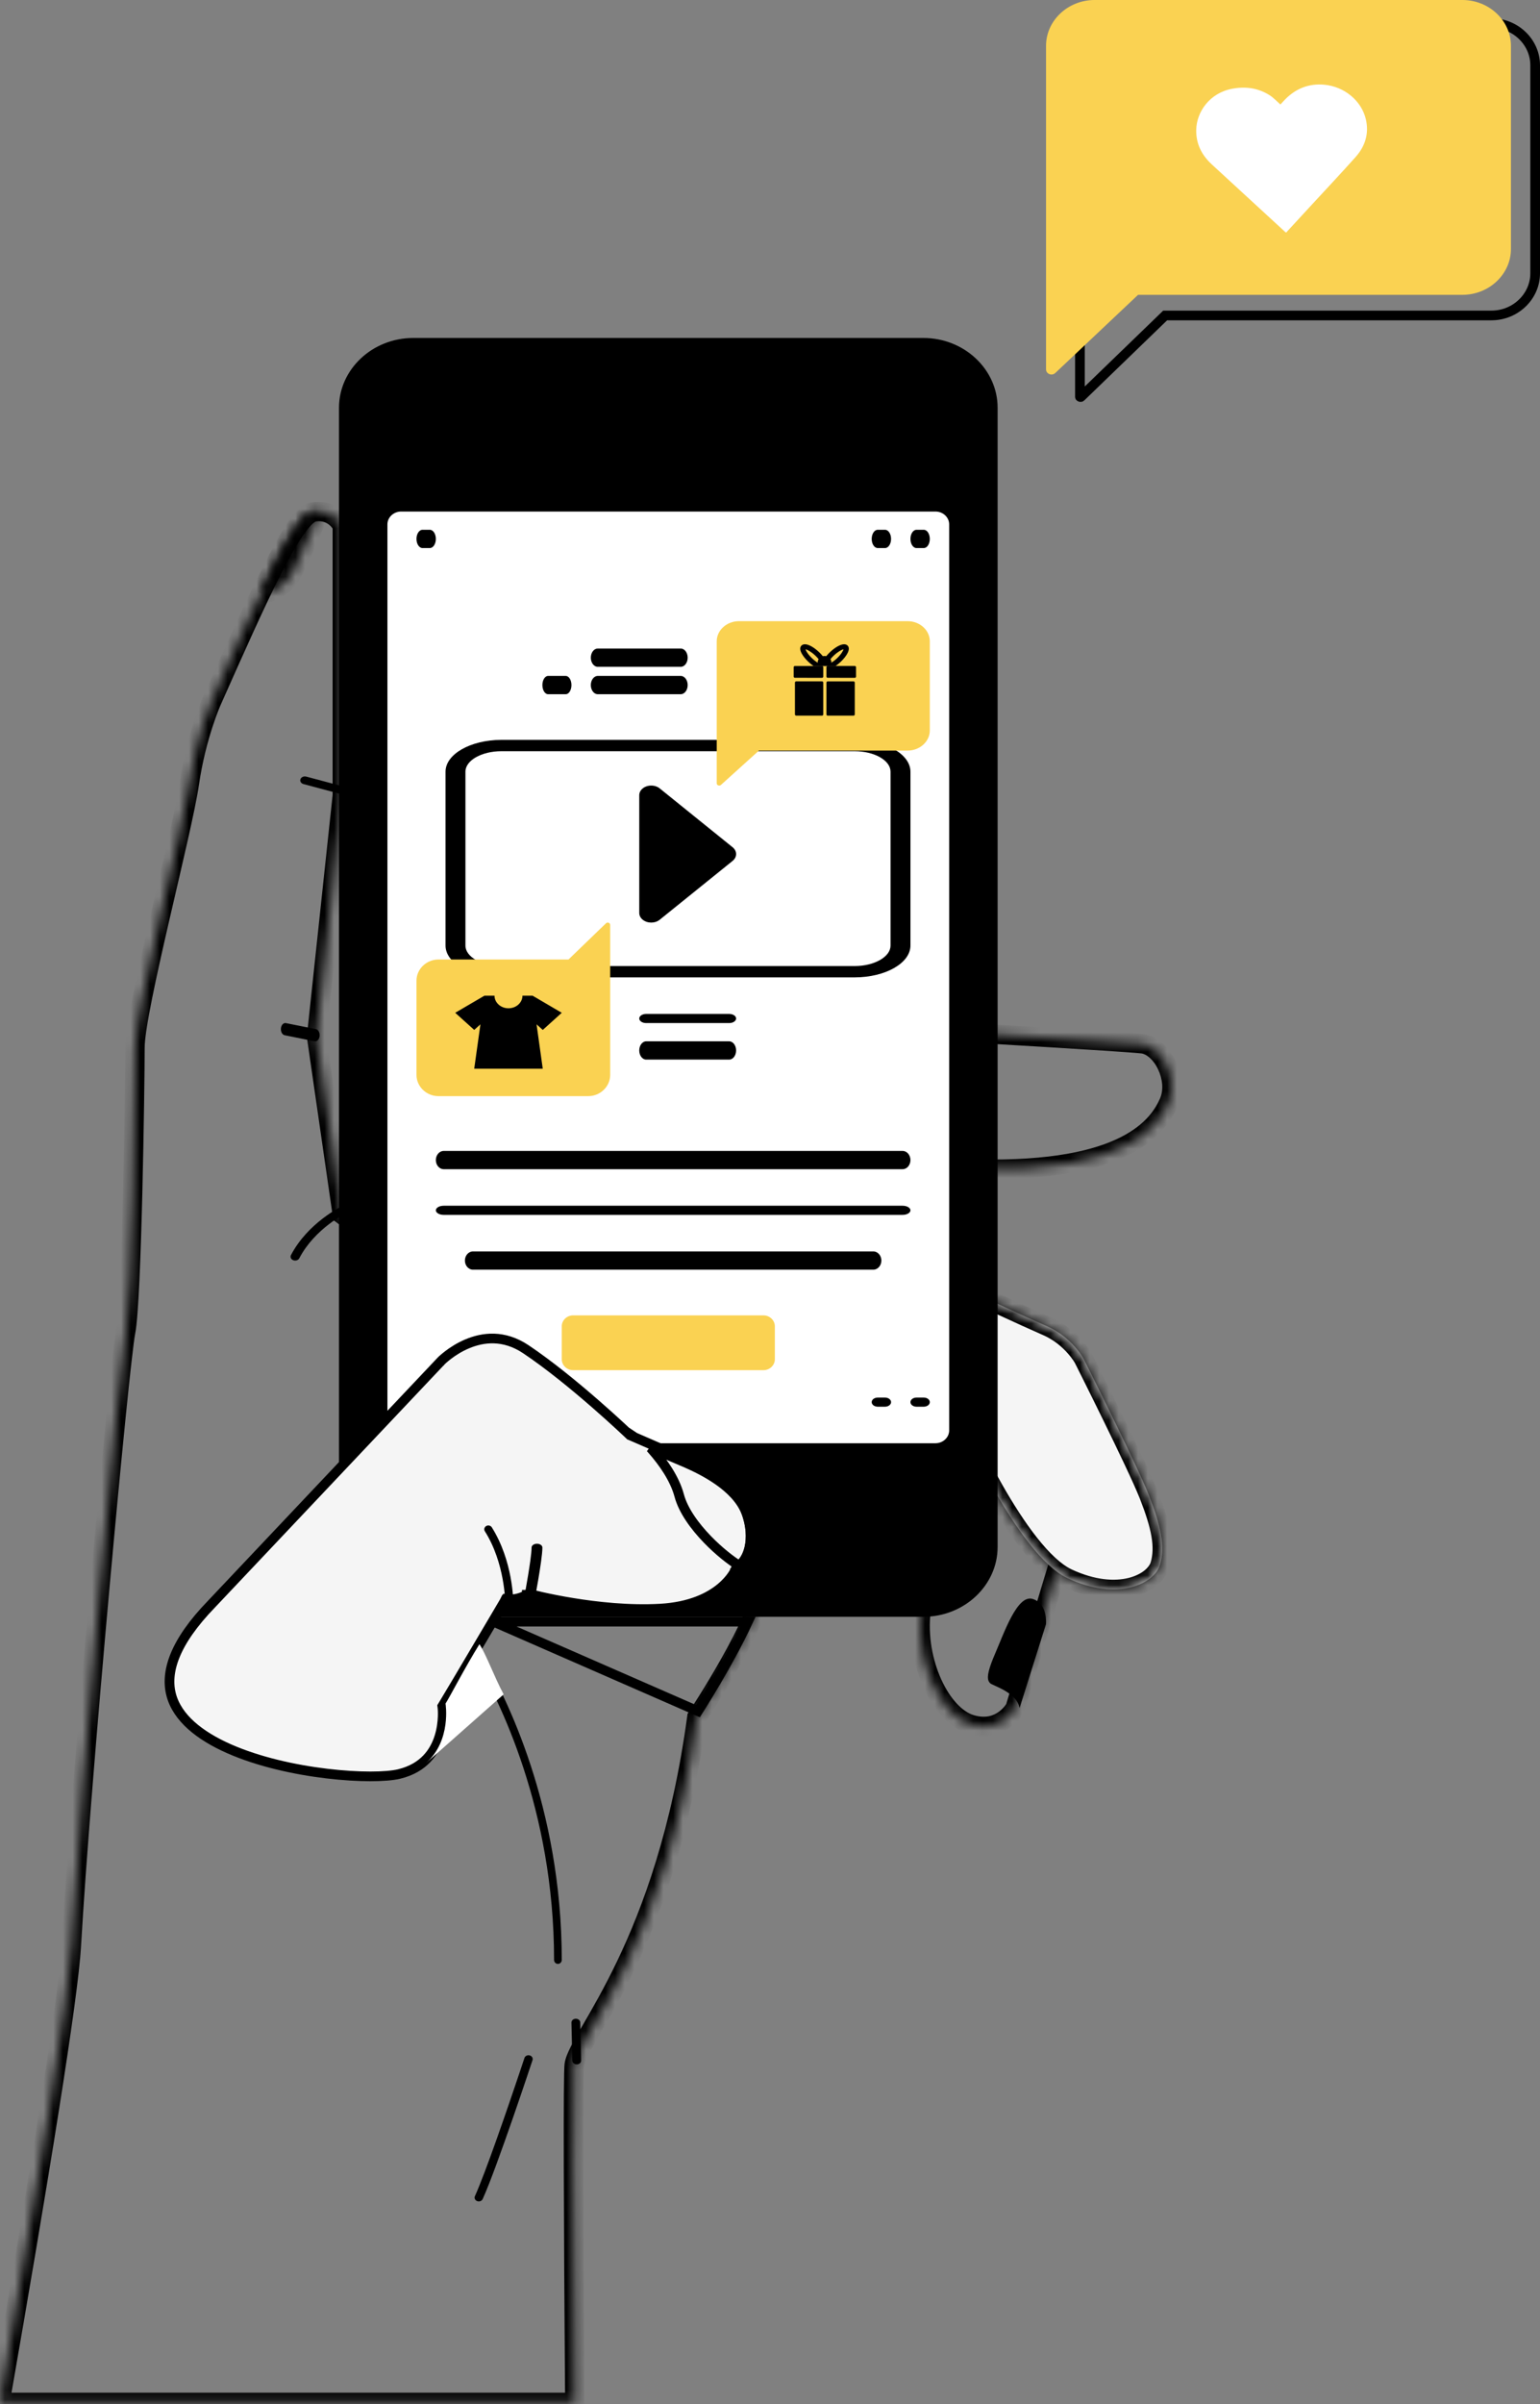 <?xml version="1.0" encoding="UTF-8"?> <svg xmlns="http://www.w3.org/2000/svg" width="159" height="248" viewBox="0 0 159 248" fill="none"><rect x="0" y="0" width="159" height="248" fill="#808080" stroke="none"/> <path d="M120.154 32.681L120.299 32.54H120.501H153.985C156.484 32.54 158.5 30.568 158.5 28.194V6.731C158.5 4.357 156.484 2.385 153.985 2.385H116.014C113.516 2.385 111.5 4.357 111.5 6.731V26.716V28.194V40.916C111.5 40.922 111.501 40.926 111.502 40.928C111.502 40.93 111.503 40.932 111.504 40.934C111.506 40.936 111.512 40.944 111.532 40.952C111.552 40.96 111.566 40.96 111.575 40.958C111.584 40.956 111.595 40.952 111.608 40.939L120.154 32.681Z" stroke="black"></path> <mask id="path-2-inside-1" fill="white"> <path fill-rule="evenodd" clip-rule="evenodd" d="M99 106.472C99 106.472 115.903 107.442 117.938 107.667C119.974 107.891 121.744 111.326 120.682 113.716C119.62 116.105 116.345 120.959 100.859 120.585L99 106.472Z"></path> </mask> <path d="M120.682 113.716L121.596 114.122L121.595 114.122L120.682 113.716ZM100.859 120.585L100.834 121.585L99.979 121.564L99.867 120.716L100.859 120.585ZM99 106.472C99.057 105.474 99.057 105.474 99.058 105.474C99.058 105.474 99.058 105.474 99.058 105.474C99.059 105.474 99.059 105.474 99.06 105.474C99.062 105.474 99.066 105.474 99.07 105.474C99.078 105.475 99.09 105.476 99.106 105.476C99.138 105.478 99.186 105.481 99.248 105.485C99.372 105.492 99.555 105.502 99.788 105.516C100.254 105.543 100.923 105.582 101.731 105.629C103.348 105.723 105.525 105.852 107.766 105.987C112.226 106.256 116.998 106.557 118.048 106.673L117.828 108.661C116.843 108.552 112.146 108.255 107.645 107.983C105.406 107.848 103.231 107.72 101.615 107.625C100.807 107.578 100.139 107.539 99.672 107.512C99.439 107.499 99.257 107.488 99.133 107.481C99.071 107.478 99.023 107.475 98.991 107.473C98.975 107.472 98.963 107.472 98.955 107.471C98.951 107.471 98.948 107.471 98.946 107.471C98.945 107.471 98.944 107.47 98.944 107.47C98.943 107.47 98.943 107.47 98.943 107.47C98.943 107.47 98.943 107.47 99 106.472ZM118.048 106.673C119.564 106.84 120.743 108.123 121.375 109.45C122.024 110.814 122.279 112.585 121.596 114.122L119.768 113.31C120.147 112.457 120.048 111.316 119.569 110.309C119.072 109.265 118.348 108.718 117.828 108.661L118.048 106.673ZM121.595 114.122C120.991 115.482 119.763 117.489 116.632 119.078C113.543 120.646 108.669 121.774 100.834 121.585L100.883 119.585C108.534 119.77 113.041 118.658 115.727 117.295C118.369 115.954 119.311 114.339 119.768 113.31L121.595 114.122ZM99.867 120.716L98.009 106.603L99.991 106.341L101.85 120.454L99.867 120.716Z" fill="black" mask="url(#path-2-inside-1)"></path> <mask id="path-4-inside-2" fill="white"> <path fill-rule="evenodd" clip-rule="evenodd" d="M111 155.662L104.809 176.187C104.809 176.187 103.398 178.81 100.264 177.884C97.129 176.958 94.465 171.403 95.092 166.156C95.719 160.909 103.354 148.873 103.354 148.873L111 155.662Z"></path> </mask> <path d="M104.809 176.187L105.767 176.475L105.738 176.572L105.69 176.66L104.809 176.187ZM100.264 177.884L99.981 178.843L99.981 178.843L100.264 177.884ZM95.092 166.156L94.099 166.037L94.099 166.037L95.092 166.156ZM103.354 148.873L102.51 148.337L103.139 147.345L104.018 148.125L103.354 148.873ZM111.957 155.951L105.767 176.475L103.852 175.898L110.043 155.373L111.957 155.951ZM104.809 176.187C105.69 176.66 105.69 176.661 105.69 176.661C105.689 176.662 105.689 176.662 105.689 176.662C105.689 176.663 105.688 176.664 105.688 176.665C105.687 176.666 105.686 176.668 105.685 176.67C105.683 176.674 105.68 176.678 105.678 176.683C105.672 176.693 105.665 176.706 105.656 176.721C105.639 176.75 105.615 176.789 105.585 176.836C105.525 176.93 105.44 177.055 105.327 177.199C105.104 177.484 104.764 177.855 104.299 178.192C103.34 178.888 101.886 179.406 99.981 178.843L100.547 176.925C101.776 177.288 102.595 176.957 103.125 176.573C103.404 176.37 103.614 176.143 103.753 175.965C103.821 175.878 103.87 175.805 103.9 175.759C103.915 175.736 103.925 175.719 103.929 175.711C103.932 175.707 103.933 175.705 103.933 175.705C103.933 175.705 103.932 175.706 103.932 175.707C103.931 175.708 103.931 175.709 103.93 175.71C103.93 175.71 103.93 175.711 103.93 175.711C103.93 175.711 103.929 175.712 103.929 175.712C103.929 175.712 103.929 175.713 104.809 176.187ZM99.981 178.843C98.003 178.259 96.385 176.321 95.357 174.054C94.308 171.74 93.762 168.857 94.099 166.037L96.085 166.275C95.795 168.703 96.268 171.22 97.178 173.228C98.109 175.281 99.39 176.583 100.547 176.925L99.981 178.843ZM94.099 166.037C94.274 164.575 94.918 162.728 95.729 160.846C96.55 158.942 97.578 156.916 98.579 155.07C99.582 153.221 100.563 151.54 101.294 150.321C101.659 149.711 101.962 149.217 102.175 148.874C102.281 148.702 102.364 148.569 102.421 148.478C102.45 148.432 102.471 148.398 102.486 148.374C102.494 148.362 102.5 148.353 102.504 148.347C102.505 148.344 102.507 148.341 102.508 148.34C102.509 148.339 102.509 148.338 102.509 148.338C102.509 148.338 102.509 148.337 102.51 148.337C102.51 148.337 102.51 148.337 103.354 148.873C104.199 149.408 104.199 149.408 104.199 149.408C104.199 149.408 104.199 149.408 104.198 149.409C104.198 149.409 104.198 149.409 104.198 149.41C104.197 149.411 104.195 149.413 104.194 149.416C104.19 149.421 104.185 149.43 104.178 149.441C104.164 149.463 104.143 149.496 104.116 149.54C104.06 149.628 103.979 149.758 103.875 149.926C103.667 150.262 103.369 150.749 103.009 151.349C102.289 152.551 101.322 154.207 100.338 156.023C99.352 157.842 98.354 159.809 97.566 161.637C96.769 163.488 96.224 165.113 96.085 166.275L94.099 166.037ZM104.018 148.125L111.664 154.914L110.336 156.41L102.69 149.62L104.018 148.125Z" fill="black" mask="url(#path-4-inside-2)"></path> <mask id="path-6-inside-3" fill="white"> <path fill-rule="evenodd" clip-rule="evenodd" d="M99 146.5C99 146.5 105.026 160.376 110.237 162.803C115.448 165.23 119.193 163.334 119.763 161.438C120.333 159.542 119.844 157.344 118.622 154.234C117.401 151.125 111.865 140.13 111.865 140.13C111.865 140.13 110.684 137.93 108.078 136.793C105.473 135.656 101.524 133.798 101.524 133.798L99 146.5Z"></path> </mask> <path fill-rule="evenodd" clip-rule="evenodd" d="M99 146.5C99 146.5 105.026 160.376 110.237 162.803C115.448 165.23 119.193 163.334 119.763 161.438C120.333 159.542 119.844 157.344 118.622 154.234C117.401 151.125 111.865 140.13 111.865 140.13C111.865 140.13 110.684 137.93 108.078 136.793C105.473 135.656 101.524 133.798 101.524 133.798L99 146.5Z" fill="#F5F5F5"></path> <path d="M118.622 154.234L117.692 154.6L117.692 154.6L118.622 154.234ZM111.865 140.13L112.746 139.656L112.752 139.668L112.758 139.68L111.865 140.13ZM108.078 136.793L107.678 137.71L107.678 137.71L108.078 136.793ZM101.524 133.798L100.543 133.603L100.792 132.348L101.949 132.893L101.524 133.798ZM99 146.5C99.917 146.101 99.917 146.101 99.917 146.101C99.917 146.101 99.917 146.101 99.917 146.101C99.918 146.102 99.918 146.102 99.918 146.103C99.919 146.104 99.919 146.107 99.921 146.11C99.924 146.116 99.928 146.125 99.933 146.137C99.944 146.163 99.961 146.2 99.983 146.25C100.027 146.35 100.093 146.497 100.179 146.686C100.351 147.064 100.604 147.609 100.923 148.271C101.563 149.596 102.468 151.385 103.532 153.245C104.598 155.109 105.812 157.024 107.067 158.612C108.343 160.226 109.577 161.393 110.659 161.896L109.815 163.71C108.291 163 106.818 161.522 105.498 159.852C104.157 158.155 102.888 156.146 101.796 154.238C100.702 152.326 99.775 150.493 99.122 149.14C98.796 148.463 98.537 147.905 98.359 147.515C98.27 147.32 98.202 147.167 98.155 147.062C98.132 147.009 98.114 146.969 98.102 146.941C98.096 146.928 98.091 146.917 98.088 146.91C98.086 146.906 98.085 146.903 98.084 146.901C98.084 146.9 98.084 146.9 98.083 146.899C98.083 146.899 98.083 146.898 98.083 146.898C98.083 146.898 98.083 146.898 99 146.5ZM110.659 161.896C113.091 163.029 115.097 163.116 116.502 162.771C117.961 162.412 118.659 161.638 118.806 161.15L120.721 161.726C120.298 163.134 118.838 164.256 116.979 164.713C115.067 165.183 112.594 165.004 109.815 163.71L110.659 161.896ZM118.806 161.15C119.268 159.612 118.911 157.704 117.692 154.6L119.553 153.869C120.777 156.984 121.398 159.473 120.721 161.726L118.806 161.15ZM117.692 154.6C117.099 153.092 115.432 149.608 113.888 146.456C113.121 144.89 112.391 143.42 111.854 142.342C111.585 141.803 111.365 141.362 111.211 141.056C111.134 140.903 111.074 140.784 111.034 140.703C111.013 140.662 110.998 140.631 110.987 140.611C110.982 140.6 110.978 140.592 110.976 140.587C110.974 140.584 110.973 140.583 110.973 140.581C110.972 140.581 110.972 140.58 110.972 140.58C110.972 140.58 110.972 140.579 110.972 140.579C110.972 140.579 110.972 140.579 111.865 140.13C112.758 139.68 112.758 139.68 112.758 139.68C112.758 139.68 112.758 139.68 112.758 139.68C112.758 139.681 112.759 139.681 112.759 139.682C112.76 139.683 112.761 139.685 112.762 139.688C112.765 139.693 112.769 139.701 112.774 139.712C112.785 139.733 112.8 139.764 112.821 139.805C112.862 139.886 112.922 140.006 112.999 140.16C113.153 140.467 113.374 140.91 113.644 141.45C114.183 142.531 114.914 144.005 115.684 145.576C117.213 148.699 118.924 152.267 119.553 153.869L117.692 154.6ZM111.865 140.13C110.984 140.603 110.984 140.603 110.984 140.603C110.984 140.603 110.984 140.604 110.984 140.604C110.985 140.604 110.985 140.605 110.985 140.605C110.985 140.605 110.985 140.606 110.986 140.606C110.986 140.607 110.986 140.607 110.986 140.606C110.985 140.605 110.984 140.602 110.981 140.598C110.975 140.588 110.966 140.571 110.951 140.547C110.923 140.499 110.876 140.424 110.811 140.328C110.681 140.136 110.48 139.863 110.204 139.556C109.651 138.939 108.816 138.206 107.678 137.71L108.478 135.877C109.946 136.517 111.004 137.453 111.693 138.22C112.038 138.605 112.295 138.952 112.468 139.208C112.554 139.336 112.62 139.442 112.667 139.519C112.69 139.557 112.708 139.588 112.721 139.611C112.727 139.623 112.733 139.633 112.737 139.64C112.739 139.644 112.741 139.647 112.742 139.65C112.743 139.651 112.744 139.652 112.744 139.654C112.744 139.654 112.745 139.655 112.745 139.655C112.745 139.655 112.745 139.656 112.745 139.656C112.746 139.656 112.746 139.656 111.865 140.13ZM107.678 137.71C106.365 137.136 104.719 136.384 103.404 135.777C102.746 135.473 102.17 135.204 101.758 135.012C101.552 134.916 101.387 134.838 101.274 134.785C101.217 134.759 101.173 134.738 101.143 134.724C101.129 134.717 101.117 134.712 101.11 134.708C101.106 134.706 101.103 134.705 101.101 134.704C101.1 134.704 101.099 134.703 101.099 134.703C101.098 134.703 101.098 134.703 101.098 134.703C101.098 134.703 101.098 134.703 101.098 134.703C101.098 134.703 101.098 134.703 101.524 133.798C101.949 132.893 101.949 132.893 101.949 132.893C101.949 132.893 101.949 132.893 101.949 132.893C101.95 132.893 101.95 132.893 101.95 132.893C101.95 132.893 101.951 132.894 101.952 132.894C101.954 132.895 101.957 132.896 101.96 132.898C101.968 132.902 101.979 132.907 101.994 132.914C102.023 132.928 102.067 132.948 102.123 132.974C102.236 133.027 102.4 133.104 102.605 133.2C103.015 133.391 103.588 133.658 104.243 133.961C105.555 134.567 107.186 135.312 108.478 135.877L107.678 137.71ZM102.504 133.993L99.981 146.694L98.019 146.305L100.543 133.603L102.504 133.993Z" fill="black" mask="url(#path-6-inside-3)"></path> <mask id="path-8-inside-4" fill="white"> <path fill-rule="evenodd" clip-rule="evenodd" d="M35.342 54.238C35.342 54.238 34.529 52.499 32.446 52.801C30.363 53.104 26.516 61.873 21.87 72.304C21.87 72.304 20.267 75.857 19.546 80.845C18.824 85.835 13.937 104.128 13.937 108.059C13.937 111.99 13.616 134.213 12.975 137.388C12.334 140.563 8.328 183.801 7.366 200.733C7.061 206.101 4.016 224.792 0 247.809H59.345C59.199 228.138 59.146 213.87 59.288 212.979C59.768 209.955 68.742 200.733 71.947 177.149C71.947 177.149 78.678 167.02 78.998 162.787C79.319 158.552 35.342 125.293 35.342 125.293L32.685 106.924L35.342 82.055V54.238Z"></path> </mask> <path d="M32.446 52.801L32.303 51.811L32.303 51.811L32.446 52.801ZM21.87 72.304L22.783 72.711L22.781 72.715L21.87 72.304ZM19.546 80.845L18.556 80.702L18.556 80.702L19.546 80.845ZM12.975 137.388L13.955 137.586L13.955 137.586L12.975 137.388ZM7.366 200.733L8.365 200.789L8.365 200.789L7.366 200.733ZM0 247.809V248.809H-1.19L-0.985 247.637L0 247.809ZM59.345 247.809L60.345 247.801L60.352 248.809H59.345V247.809ZM59.288 212.979L60.275 213.136L60.275 213.136L59.288 212.979ZM71.947 177.149L70.956 177.015L70.987 176.787L71.114 176.596L71.947 177.149ZM78.998 162.787L78.001 162.712L78.001 162.711L78.998 162.787ZM35.342 125.293L34.739 126.09L34.411 125.843L34.352 125.436L35.342 125.293ZM32.685 106.924L31.695 107.067L31.677 106.943L31.691 106.818L32.685 106.924ZM35.342 82.055H36.342V82.108L36.336 82.161L35.342 82.055ZM35.342 54.238C34.436 54.661 34.436 54.662 34.437 54.662C34.437 54.662 34.437 54.663 34.437 54.663C34.437 54.664 34.437 54.664 34.438 54.665C34.438 54.666 34.439 54.667 34.439 54.667C34.44 54.669 34.44 54.67 34.441 54.671C34.442 54.673 34.442 54.674 34.442 54.673C34.441 54.671 34.437 54.664 34.43 54.652C34.417 54.629 34.393 54.588 34.358 54.537C34.287 54.433 34.176 54.295 34.025 54.166C33.742 53.923 33.299 53.688 32.59 53.791L32.303 51.811C33.677 51.612 34.682 52.095 35.326 52.647C35.638 52.914 35.861 53.192 36.007 53.404C36.08 53.512 36.136 53.605 36.175 53.675C36.195 53.71 36.211 53.74 36.223 53.764C36.229 53.776 36.234 53.786 36.238 53.794C36.24 53.798 36.242 53.802 36.244 53.806C36.245 53.807 36.245 53.809 36.246 53.81C36.246 53.811 36.247 53.812 36.247 53.812C36.247 53.813 36.247 53.813 36.247 53.813C36.248 53.814 36.248 53.814 35.342 54.238ZM32.59 53.791C32.627 53.785 32.522 53.794 32.262 54.033C32.021 54.256 31.728 54.601 31.385 55.086C30.701 56.054 29.905 57.454 29.01 59.209C27.222 62.713 25.112 67.483 22.783 72.711L20.956 71.897C23.274 66.694 25.41 61.863 27.228 58.3C28.136 56.521 28.983 55.019 29.751 53.932C30.135 53.389 30.52 52.919 30.907 52.563C31.274 52.224 31.745 51.892 32.303 51.811L32.59 53.791ZM21.87 72.304C22.781 72.715 22.781 72.715 22.781 72.715C22.781 72.715 22.781 72.715 22.781 72.715C22.781 72.715 22.782 72.715 22.782 72.715C22.782 72.715 22.781 72.715 22.781 72.715C22.781 72.716 22.78 72.718 22.779 72.72C22.777 72.725 22.773 72.734 22.768 72.746C22.757 72.769 22.741 72.806 22.72 72.856C22.678 72.955 22.616 73.106 22.539 73.303C22.384 73.697 22.168 74.278 21.929 75.013C21.452 76.484 20.886 78.563 20.535 80.989L18.556 80.702C18.927 78.139 19.523 75.948 20.027 74.395C20.279 73.618 20.509 72.999 20.677 72.571C20.761 72.357 20.83 72.191 20.878 72.077C20.903 72.019 20.922 71.975 20.935 71.944C20.942 71.929 20.947 71.917 20.951 71.908C20.953 71.904 20.955 71.9 20.956 71.898C20.956 71.897 20.957 71.895 20.957 71.895C20.957 71.894 20.958 71.894 20.958 71.894C20.958 71.893 20.958 71.893 20.958 71.893C20.958 71.893 20.958 71.893 21.87 72.304ZM20.535 80.989C20.167 83.538 18.747 89.428 17.445 95.074C16.789 97.917 16.158 100.716 15.692 103.046C15.218 105.415 14.937 107.194 14.937 108.059H12.937C12.937 106.959 13.266 104.977 13.731 102.654C14.204 100.293 14.84 97.469 15.496 94.624C16.818 88.894 18.203 83.142 18.556 80.702L20.535 80.989ZM14.937 108.059C14.937 110.036 14.856 116.583 14.696 123.032C14.616 126.257 14.515 129.463 14.395 132.065C14.276 134.626 14.134 136.7 13.955 137.586L11.995 137.19C12.136 136.489 12.275 134.594 12.397 131.972C12.516 129.391 12.616 126.201 12.696 122.982C12.857 116.543 12.937 110.013 12.937 108.059H14.937ZM13.955 137.586C13.807 138.317 13.442 141.546 12.958 146.344C12.478 151.105 11.887 157.332 11.287 163.992C10.085 177.314 8.844 192.342 8.365 200.789L6.368 200.676C6.85 192.192 8.093 177.135 9.295 163.812C9.896 157.148 10.487 150.913 10.968 146.144C11.446 141.413 11.822 138.046 11.995 137.19L13.955 137.586ZM8.365 200.789C8.055 206.233 4.995 225.002 0.985 247.98L-0.985 247.637C3.038 224.583 6.067 205.97 6.368 200.676L8.365 200.789ZM0 246.809H59.345V248.809H0V246.809ZM58.345 247.816C58.272 237.98 58.222 229.494 58.208 223.354C58.201 220.284 58.203 217.799 58.216 216.024C58.222 215.137 58.232 214.424 58.244 213.902C58.255 213.421 58.269 213.017 58.3 212.822L60.275 213.136C60.276 213.128 60.27 213.182 60.262 213.347C60.255 213.495 60.249 213.694 60.243 213.948C60.231 214.454 60.222 215.155 60.216 216.038C60.203 217.804 60.201 220.282 60.208 223.35C60.222 229.484 60.272 237.966 60.345 247.801L58.345 247.816ZM58.3 212.822C58.386 212.279 58.642 211.686 58.946 211.087C59.258 210.47 59.676 209.744 60.152 208.921C61.111 207.262 62.361 205.118 63.694 202.341C66.357 196.795 69.369 188.694 70.956 177.015L72.938 177.284C71.32 189.188 68.243 197.49 65.497 203.207C64.127 206.061 62.842 208.264 61.883 209.922C61.4 210.757 61.013 211.432 60.73 211.99C60.438 212.566 60.309 212.923 60.275 213.136L58.3 212.822ZM71.947 177.149C71.114 176.596 71.114 176.596 71.114 176.596C71.114 176.596 71.114 176.596 71.115 176.596C71.115 176.595 71.115 176.595 71.115 176.595C71.116 176.594 71.117 176.592 71.118 176.59C71.121 176.585 71.126 176.578 71.132 176.569C71.144 176.55 71.163 176.523 71.187 176.486C71.235 176.412 71.307 176.303 71.398 176.162C71.58 175.881 71.841 175.473 72.156 174.97C72.787 173.963 73.63 172.578 74.481 171.065C75.334 169.549 76.188 167.918 76.845 166.416C77.515 164.885 77.935 163.59 78.001 162.712L79.995 162.862C79.902 164.1 79.36 165.659 78.678 167.218C77.983 168.805 77.094 170.5 76.224 172.046C75.353 173.594 74.493 175.007 73.852 176.031C73.531 176.544 73.264 176.96 73.077 177.249C72.983 177.394 72.909 177.506 72.859 177.583C72.834 177.622 72.814 177.651 72.801 177.671C72.794 177.681 72.789 177.689 72.786 177.694C72.784 177.697 72.783 177.699 72.782 177.7C72.781 177.701 72.781 177.702 72.781 177.702C72.781 177.702 72.78 177.702 72.78 177.703C72.78 177.703 72.78 177.703 71.947 177.149ZM78.001 162.711C77.995 162.791 78.017 162.792 77.971 162.674C77.929 162.567 77.85 162.413 77.718 162.207C77.455 161.795 77.039 161.266 76.468 160.626C75.331 159.35 73.669 157.731 71.639 155.881C67.584 152.188 62.135 147.649 56.662 143.23C51.193 138.814 45.711 134.529 41.597 131.347C39.54 129.756 37.825 128.442 36.624 127.525C36.024 127.067 35.552 126.708 35.231 126.464C35.07 126.342 34.947 126.248 34.864 126.185C34.823 126.154 34.791 126.13 34.77 126.114C34.76 126.106 34.752 126.1 34.747 126.096C34.744 126.094 34.742 126.093 34.741 126.092C34.74 126.091 34.739 126.091 34.739 126.091C34.739 126.091 34.739 126.09 35.342 125.293C35.945 124.495 35.945 124.495 35.946 124.496C35.946 124.496 35.947 124.496 35.947 124.497C35.949 124.498 35.951 124.499 35.953 124.502C35.959 124.506 35.967 124.512 35.977 124.52C35.999 124.536 36.03 124.56 36.072 124.591C36.156 124.655 36.279 124.749 36.441 124.871C36.763 125.116 37.236 125.476 37.838 125.935C39.041 126.854 40.759 128.171 42.82 129.765C46.941 132.951 52.434 137.246 57.919 141.674C63.4 146.099 68.885 150.669 72.986 154.403C75.033 156.267 76.754 157.941 77.961 159.295C78.562 159.969 79.058 160.589 79.403 161.129C79.576 161.4 79.726 161.673 79.832 161.94C79.933 162.196 80.022 162.518 79.995 162.863L78.001 162.711ZM34.352 125.436L31.695 107.067L33.675 106.781L36.332 125.15L34.352 125.436ZM31.691 106.818L34.348 81.948L36.336 82.161L33.679 107.03L31.691 106.818ZM34.342 82.055V54.238H36.342V82.055H34.342Z" fill="black" mask="url(#path-8-inside-4)"></path> <path d="M35.296 124.428C35.257 124.452 31.798 126.109 30.04 129.468C29.935 129.67 30.043 129.906 30.281 129.995C30.519 130.085 30.797 129.993 30.902 129.791C31.706 128.247 32.925 127.074 33.946 126.29C34.456 125.898 34.915 125.604 35.244 125.408C35.409 125.311 35.541 125.239 35.63 125.191L35.732 125.138L35.756 125.126L35.761 125.123C35.988 125.014 36.067 124.77 35.938 124.578C35.81 124.386 35.522 124.319 35.296 124.428Z" fill="black"></path> <path d="M95.333 35.362H42.667C38.695 35.362 35.5 38.403 35.5 42.052V159.585C35.5 163.233 38.695 166.275 42.667 166.275H95.333C99.304 166.275 102.5 163.233 102.5 159.585V42.052C102.5 38.403 99.305 35.362 95.333 35.362Z" fill="black" stroke="black"></path> <path fill-rule="evenodd" clip-rule="evenodd" d="M41.417 52.765H96.584C97.363 52.765 98 53.362 98 54.092V147.545C98 148.275 97.363 148.873 96.584 148.873H41.417C40.638 148.873 40 148.275 40 147.545V54.092C40 53.362 40.638 52.765 41.417 52.765Z" fill="white"></path> <path fill-rule="evenodd" clip-rule="evenodd" d="M69.5 152.642C73.09 152.642 76 155.174 76 158.296C76 161.419 73.09 163.949 69.5 163.949C65.91 163.949 63 161.419 63 158.296C63 155.174 65.91 152.642 69.5 152.642Z" fill="white"></path> <path fill-rule="evenodd" clip-rule="evenodd" d="M61.673 47.111C61.301 47.111 61 46.689 61 46.169C61 45.648 61.301 45.227 61.673 45.227H62.495C62.867 45.227 63.169 45.648 63.169 46.169C63.169 46.689 62.867 47.111 62.495 47.111H61.673ZM65.245 47.111C64.873 47.111 64.571 46.689 64.571 46.169C64.571 45.648 64.873 45.227 65.245 45.227H76.327C76.698 45.227 77 45.648 77 46.169C77 46.689 76.698 47.111 76.327 47.111H65.245Z" fill="black"></path> <path d="M65.319 147.624L64.973 147.985L64.973 147.985L64.972 147.985L64.969 147.982L64.957 147.97L64.908 147.924C64.865 147.883 64.801 147.822 64.717 147.743C64.55 147.586 64.305 147.357 63.995 147.072C63.377 146.502 62.5 145.707 61.469 144.81C59.406 143.012 56.739 140.814 54.299 139.18L54.299 139.18C52.01 137.647 49.849 137.938 48.227 138.624C47.41 138.969 46.735 139.414 46.264 139.774C46.029 139.953 45.846 140.11 45.723 140.221C45.662 140.276 45.616 140.32 45.586 140.349C45.571 140.364 45.56 140.374 45.553 140.381L45.547 140.388L45.546 140.388L45.545 140.389L21.838 165.463L21.838 165.463L21.834 165.468C17.969 169.449 17.056 172.518 17.68 174.842C18.313 177.197 20.578 179.031 23.651 180.387C26.702 181.733 30.422 182.551 33.737 182.947C37.069 183.345 39.909 183.306 41.211 182.99L41.211 182.99C43.785 182.366 44.888 180.689 45.366 179.143C45.608 178.362 45.688 177.615 45.707 177.061C45.717 176.785 45.711 176.56 45.703 176.405C45.699 176.328 45.694 176.269 45.691 176.23C45.689 176.211 45.688 176.196 45.687 176.187L45.686 176.178L45.686 176.178L45.686 176.177L45.686 176.177L45.686 176.177L45.665 176.005L45.756 175.857C46.191 175.148 47.77 172.487 49.243 169.997C49.979 168.754 50.688 167.555 51.213 166.667L51.842 165.602L52.016 165.306L52.062 165.229L52.074 165.209L52.077 165.204L52.078 165.202L52.078 165.202C52.078 165.202 52.078 165.202 52.508 165.456L52.078 165.202L52.24 164.927L52.559 164.959C53.012 165.004 53.468 164.898 53.829 164.766C54.006 164.702 54.151 164.634 54.252 164.583C54.301 164.558 54.34 164.537 54.364 164.523C54.376 164.516 54.385 164.511 54.39 164.508L54.395 164.506L54.395 164.505L54.395 164.505L54.395 164.505L54.395 164.505L54.396 164.505L54.578 164.393L54.785 164.448L54.786 164.448L54.786 164.448L54.786 164.448L54.79 164.449L54.804 164.453L54.861 164.468C54.913 164.481 54.99 164.501 55.09 164.525C55.291 164.575 55.586 164.646 55.962 164.73C56.713 164.897 57.782 165.117 59.054 165.326C61.603 165.745 64.945 166.114 68.156 165.934L68.156 165.934C71.316 165.757 73.253 164.743 74.391 163.807C74.963 163.337 75.341 162.881 75.572 162.548C75.688 162.382 75.768 162.246 75.817 162.156C75.841 162.11 75.859 162.076 75.869 162.055C75.872 162.048 75.875 162.042 75.877 162.038C75.877 162.036 75.878 162.035 75.879 162.034L75.879 162.033L75.879 162.032L75.879 162.032L75.88 162.031L75.88 162.031L75.95 161.866L76.111 161.783C76.623 161.521 77.131 160.815 77.368 159.733C77.6 158.671 77.55 157.323 77.025 155.908L77.025 155.908C76.517 154.537 75.411 153.407 74.213 152.522C73.02 151.642 71.784 151.04 71.074 150.705C70.365 150.37 68.881 149.716 67.566 149.143C66.91 148.857 66.299 148.592 65.852 148.399C65.628 148.302 65.445 148.223 65.319 148.168L65.172 148.105L65.134 148.089L65.124 148.085L65.122 148.084L65.121 148.083L65.121 148.083L65.319 147.624ZM65.319 147.624L64.973 147.985L65.038 148.048L65.121 148.083L65.319 147.624Z" fill="#F5F5F5" stroke="black"></path> <path d="M32.609 106.155L29.522 105.535C29.273 105.485 29.041 105.724 29.005 106.071C28.969 106.416 29.141 106.736 29.391 106.787L32.478 107.407C32.727 107.457 32.959 107.218 32.995 106.872C33.032 106.527 32.859 106.206 32.609 106.155Z" fill="black"></path> <path d="M35.666 81.186L31.62 80.109C31.369 80.042 31.101 80.16 31.022 80.373C30.943 80.585 31.083 80.812 31.334 80.879L35.38 81.956C35.631 82.023 35.899 81.904 35.978 81.692C36.057 81.479 35.917 81.253 35.666 81.186Z" fill="black"></path> <path d="M49.057 171.159C51.45 175.203 57.206 186.567 57.205 202.174C57.205 202.398 57.383 202.58 57.602 202.58C57.822 202.58 58 202.398 58 202.174C57.999 186.36 52.177 174.864 49.738 170.74C49.625 170.549 49.38 170.487 49.192 170.602C49.004 170.719 48.944 170.968 49.057 171.159Z" fill="black"></path> <path d="M60 212.544L59.909 208.619C59.904 208.402 59.697 208.23 59.446 208.234C59.195 208.238 58.996 208.418 59 208.635L59.091 212.56C59.096 212.777 59.303 212.95 59.555 212.945C59.806 212.941 60.005 212.762 60 212.544Z" fill="black"></path> <path d="M54.149 212.282C54.149 212.284 53.921 212.972 53.554 214.06C53.005 215.691 52.147 218.213 51.289 220.628C50.432 223.041 49.572 225.355 49.032 226.539C48.942 226.739 49.048 226.967 49.27 227.049C49.492 227.131 49.746 227.035 49.836 226.835C50.583 225.191 51.862 221.623 52.965 218.447C54.065 215.274 54.981 212.506 54.982 212.505C55.05 212.298 54.919 212.081 54.69 212.019C54.46 211.957 54.218 212.075 54.149 212.282Z" fill="black"></path> <path d="M53 165.441V165.427C52.996 165.149 52.976 161.045 50.778 157.547C50.66 157.36 50.403 157.298 50.205 157.41C50.006 157.521 49.941 157.764 50.059 157.952C52.122 161.21 52.167 165.216 52.163 165.427V165.436C52.161 165.654 52.348 165.833 52.579 165.834C52.81 165.836 52.999 165.66 53 165.441Z" fill="black"></path> <path d="M55.112 165.494C55.112 165.493 55.333 164.353 55.555 163.054C55.665 162.404 55.776 161.715 55.86 161.107C55.943 160.497 55.999 159.975 56 159.632C56 159.415 55.75 159.238 55.441 159.238C55.133 159.238 54.884 159.415 54.884 159.632C54.884 159.916 54.83 160.434 54.748 161.031C54.625 161.929 54.439 163.02 54.284 163.884C54.129 164.749 54.006 165.386 54.005 165.387C53.963 165.603 54.178 165.801 54.483 165.83C54.788 165.86 55.07 165.709 55.112 165.494Z" fill="black"></path> <mask id="path-23-inside-5" fill="white"> <path fill-rule="evenodd" clip-rule="evenodd" d="M27 61.246C28.3 61.176 29.607 60.185 30.321 58.818C30.989 57.541 32.121 54.885 33 52.786C32.763 52.756 32.503 52.758 32.218 52.802C31.019 52.989 29.213 56.306 27 61.246Z"></path> </mask> <path d="M30.321 58.818L31.208 59.281L31.207 59.282L30.321 58.818ZM33 52.786L33.126 51.794L34.431 51.959L33.922 53.172L33 52.786ZM32.218 52.802L32.064 51.814L32.065 51.814L32.218 52.802ZM26.946 60.248C27.8 60.202 28.836 59.502 29.435 58.355L31.207 59.282C30.379 60.868 28.8 62.151 27.054 62.245L26.946 60.248ZM29.435 58.355C30.078 57.124 31.192 54.514 32.078 52.399L33.922 53.172C33.049 55.256 31.899 57.958 31.208 59.281L29.435 58.355ZM32.874 53.778C32.736 53.76 32.569 53.76 32.37 53.791L32.065 51.814C32.436 51.757 32.791 51.751 33.126 51.794L32.874 53.778ZM32.371 53.79C32.434 53.781 32.297 53.79 31.951 54.174C31.642 54.519 31.272 55.043 30.848 55.754C30.001 57.172 29.016 59.191 27.913 61.655L26.087 60.837C27.197 58.36 28.221 56.252 29.131 54.729C29.584 53.97 30.029 53.321 30.464 52.837C30.864 52.392 31.401 51.917 32.064 51.814L32.371 53.79Z" fill="black" mask="url(#path-23-inside-5)"></path> <path fill-rule="evenodd" clip-rule="evenodd" d="M107.99 167.548L105.264 176.197C105.007 174.551 102.463 173.886 102.219 173.617C101.975 173.348 101.729 172.926 102.708 170.659C103.686 168.392 105.031 164.435 106.622 164.934C108.202 165.43 107.992 167.524 107.99 167.548Z" fill="black"></path> <path d="M67.318 149.42C67.266 149.398 67.214 149.377 67.162 149.356C67.228 149.428 67.294 149.503 67.361 149.579C68.424 150.794 69.647 152.48 70.126 154.264C70.541 155.812 71.718 157.429 73.041 158.795C74.233 160.025 75.49 160.998 76.295 161.486C76.745 161.166 77.158 160.534 77.366 159.64C77.602 158.621 77.551 157.326 77.016 155.962L77.016 155.962C76.498 154.643 75.368 153.55 74.136 152.692C72.912 151.839 71.643 151.256 70.915 150.931C70.188 150.607 68.666 149.975 67.318 149.42Z" stroke="black"></path> <path d="M51.911 167.276C51.847 167.386 51.781 167.5 51.713 167.617L72.063 176.512C72.16 176.359 72.286 176.16 72.435 175.921C72.809 175.322 73.33 174.473 73.915 173.478C74.972 171.681 76.234 169.416 77.225 167.276H51.911Z" stroke="black"></path> <path fill-rule="evenodd" clip-rule="evenodd" d="M44 181.852L52 174.776C51.027 172.969 50.174 170.603 49.5 169.602C48.054 171.916 46.427 175.067 46 175.727C46 175.727 46.627 179.528 44 181.852Z" fill="white"></path> <path fill-rule="evenodd" clip-rule="evenodd" d="M150.985 -0.001H113.014C110.257 -0.001 108 2.128 108 4.73V24.239V25.682V38.102C108 38.319 108.132 38.505 108.345 38.589C108.559 38.673 108.791 38.629 108.956 38.475L117.501 30.413H150.985C153.744 30.413 156 28.284 156 25.682V4.73C156 2.128 153.744 -0.001 150.985 -0.001Z" fill="#FAD252"></path> <path fill-rule="evenodd" clip-rule="evenodd" d="M66 94.169V82.03C66 81.479 66.554 81.033 67.236 81.033C67.582 81.033 67.894 81.146 68.119 81.33L75.638 87.394C76.121 87.784 76.121 88.415 75.638 88.805L68.111 94.874C67.628 95.263 66.845 95.263 66.363 94.874C66.121 94.68 66 94.424 66 94.169Z" fill="black"></path> <path d="M51.759 76.905V77.49H88.241C89.259 77.49 90.179 77.725 90.856 78.109C91.53 78.493 91.944 79.017 91.945 79.596V97.542C91.944 98.121 91.53 98.645 90.855 99.03C90.179 99.413 89.259 99.649 88.241 99.649H51.759C50.741 99.649 49.821 99.413 49.144 99.03C48.47 98.645 48.056 98.121 48.055 97.542V79.596C48.056 79.017 48.47 78.493 49.144 78.109C49.821 77.725 50.741 77.49 51.759 77.49V76.905V76.32C48.585 76.323 46.004 77.79 46 79.596V97.542C46.004 99.348 48.585 100.816 51.759 100.818H88.241C91.415 100.816 93.996 99.348 94 97.542V79.596C93.996 77.79 91.415 76.323 88.241 76.32H51.759V76.905Z" fill="black"></path> <path fill-rule="evenodd" clip-rule="evenodd" d="M93.702 64.073H76.298C75.034 64.073 74 65.007 74 66.149V74.715V75.348V80.802C74 80.896 74.06 80.978 74.158 81.015C74.256 81.052 74.363 81.033 74.438 80.964L78.355 77.426H93.702C94.966 77.426 96 76.491 96 75.348V66.149C96 65.007 94.966 64.073 93.702 64.073Z" fill="#FAD252"></path> <path fill-rule="evenodd" clip-rule="evenodd" d="M45.273 113.068H60.727C61.978 113.068 63 112.082 63 110.876V101.835V101.166V95.411C63 95.31 62.94 95.224 62.843 95.185C62.746 95.147 62.641 95.167 62.567 95.238L58.695 98.974H45.273C44.023 98.974 43 99.961 43 101.166V110.876C43 112.081 44.023 113.068 45.273 113.068Z" fill="#FAD252"></path> <path fill-rule="evenodd" clip-rule="evenodd" d="M70.288 69.724H61.711C61.32 69.724 61 70.148 61 70.666C61 71.186 61.32 71.609 61.711 71.609H70.288C70.68 71.609 71 71.186 71 70.666C71 70.148 70.68 69.724 70.288 69.724Z" fill="black"></path> <path fill-rule="evenodd" clip-rule="evenodd" d="M58.414 69.724H56.587C56.264 69.724 56 70.148 56 70.666C56 71.186 56.264 71.609 56.587 71.609H58.414C58.736 71.609 59 71.186 59 70.666C59 70.148 58.736 69.724 58.414 69.724Z" fill="black"></path> <path fill-rule="evenodd" clip-rule="evenodd" d="M70.288 66.899H61.711C61.32 66.899 61 67.323 61 67.841C61 68.359 61.32 68.783 61.711 68.783H70.288C70.68 68.783 71 68.359 71 67.841C71 67.323 70.68 66.899 70.288 66.899Z" fill="black"></path> <path fill-rule="evenodd" clip-rule="evenodd" d="M66.712 105.531H75.288C75.68 105.531 76 105.319 76 105.06C76 104.801 75.68 104.589 75.288 104.589H66.712C66.321 104.589 66 104.801 66 105.06C66 105.319 66.321 105.531 66.712 105.531Z" fill="black"></path> <path fill-rule="evenodd" clip-rule="evenodd" d="M77.782 105.531H80.218C80.648 105.531 81 105.319 81 105.06C81 104.801 80.648 104.589 80.218 104.589H77.782C77.352 104.589 77 104.801 77 105.06C77 105.319 77.352 105.531 77.782 105.531Z" fill="white"></path> <path fill-rule="evenodd" clip-rule="evenodd" d="M66.712 109.299H75.288C75.68 109.299 76 108.875 76 108.357C76 107.838 75.68 107.414 75.288 107.414H66.712C66.321 107.414 66 107.838 66 108.357C66 108.875 66.321 109.299 66.712 109.299Z" fill="black"></path> <path fill-rule="evenodd" clip-rule="evenodd" d="M94.621 56.533C94.279 56.533 94 56.111 94 55.591C94 55.071 94.279 54.649 94.621 54.649H95.379C95.722 54.649 96 55.071 96 55.591C96 56.111 95.722 56.533 95.379 56.533H94.621Z" fill="black"></path> <path fill-rule="evenodd" clip-rule="evenodd" d="M90.621 56.533C90.277 56.533 90 56.111 90 55.591C90 55.071 90.277 54.649 90.621 54.649H91.379C91.722 54.649 92 55.071 92 55.591C92 56.111 91.722 56.533 91.379 56.533H90.621Z" fill="black"></path> <path fill-rule="evenodd" clip-rule="evenodd" d="M43.621 56.533C43.278 56.533 43 56.111 43 55.591C43 55.071 43.278 54.649 43.621 54.649H44.379C44.722 54.649 45 55.071 45 55.591C45 56.111 44.722 56.533 44.379 56.533H43.621Z" fill="black"></path> <path fill-rule="evenodd" clip-rule="evenodd" d="M94.621 145.104C94.279 145.104 94 144.893 94 144.632C94 144.373 94.279 144.161 94.621 144.161H95.379C95.722 144.161 96 144.373 96 144.632C96 144.893 95.722 145.104 95.379 145.104H94.621Z" fill="black"></path> <path fill-rule="evenodd" clip-rule="evenodd" d="M90.621 145.104C90.277 145.104 90 144.893 90 144.632C90 144.373 90.277 144.161 90.621 144.161H91.379C91.722 144.161 92 144.373 92 144.632C92 144.893 91.722 145.104 91.379 145.104H90.621Z" fill="black"></path> <path fill-rule="evenodd" clip-rule="evenodd" d="M45.808 118.721H93.193C93.637 118.721 94 119.145 94 119.664C94 120.182 93.637 120.605 93.193 120.605H45.808C45.364 120.605 45 120.182 45 119.664C45 119.145 45.364 118.721 45.808 118.721Z" fill="black"></path> <path fill-rule="evenodd" clip-rule="evenodd" d="M45.808 124.374H93.193C93.637 124.374 94 124.586 94 124.846C94 125.105 93.637 125.316 93.193 125.316H45.808C45.364 125.316 45 125.105 45 124.846C45 124.586 45.364 124.374 45.808 124.374Z" fill="black"></path> <path fill-rule="evenodd" clip-rule="evenodd" d="M48.833 129.085H90.167C90.625 129.085 91 129.51 91 130.028C91 130.547 90.625 130.971 90.167 130.971H48.833C48.375 130.971 48 130.547 48 130.028C48 129.51 48.375 129.085 48.833 129.085Z" fill="black"></path> <path fill-rule="evenodd" clip-rule="evenodd" d="M59.177 135.683H78.823C79.47 135.683 80 136.189 80 136.809V140.21C80 140.83 79.47 141.336 78.823 141.336H59.177C58.53 141.336 58 140.83 58 140.21V136.809C58 136.189 58.53 135.683 59.177 135.683Z" fill="#FAD252"></path> <path d="M132.2 10.779C132.37 10.595 132.521 10.423 132.682 10.259C133.804 9.115 135.16 8.597 136.715 8.736C138.798 8.922 140.579 10.392 141.024 12.319C141.352 13.738 140.978 15.057 139.96 16.198C138.427 17.916 136.843 19.593 135.28 21.288C134.495 22.14 133.709 22.991 132.924 23.843C132.879 23.891 132.839 23.943 132.804 23.985C132.705 23.96 132.666 23.903 132.618 23.859C130.119 21.561 127.622 19.26 125.12 16.965C124.05 15.984 123.477 14.806 123.506 13.391C123.542 11.562 124.874 9.587 127.236 9.15C128.593 8.899 129.879 9.068 131.062 9.808C131.276 9.941 131.469 10.105 131.652 10.274C131.828 10.436 132.005 10.599 132.2 10.779Z" fill="white"></path> <path d="M58 104.472L54.982 102.704L53.942 102.706L53.942 102.706C53.942 103.424 53.297 104.005 52.498 104.006C51.703 104.006 51.056 103.423 51.056 102.706L50.018 102.706L47 104.471L48.961 106.238L49.603 105.66L48.961 110.242H56.038L55.398 105.661L56.039 106.239L58 104.472Z" fill="black"></path> <path d="M84.871 69.916L82.075 69.915C82.004 69.915 81.946 69.861 81.946 69.794L81.945 68.821C81.945 68.788 81.959 68.757 81.983 68.734C82.008 68.712 82.04 68.699 82.075 68.699H84.87C84.942 68.699 85 68.753 85 68.821L85 69.794C85 69.826 84.987 69.857 84.962 69.88C84.938 69.903 84.905 69.916 84.871 69.916Z" fill="black"></path> <path d="M88.253 69.916L85.457 69.915C85.386 69.915 85.328 69.861 85.328 69.793V68.821C85.328 68.753 85.386 68.698 85.457 68.698H88.253C88.325 68.698 88.382 68.753 88.382 68.821L88.383 69.794C88.383 69.826 88.369 69.857 88.345 69.88C88.321 69.903 88.288 69.916 88.253 69.916Z" fill="black"></path> <path d="M84.87 73.818L82.204 73.818C82.133 73.818 82.075 73.763 82.075 73.696L82.074 70.406C82.074 70.374 82.088 70.343 82.112 70.32C82.136 70.297 82.169 70.284 82.204 70.284H84.87C84.941 70.284 84.999 70.339 84.999 70.406L84.999 73.696C84.999 73.729 84.986 73.76 84.962 73.783C84.937 73.805 84.904 73.818 84.87 73.818Z" fill="black"></path> <path d="M88.124 73.82L85.457 73.82C85.386 73.82 85.328 73.765 85.328 73.698V70.408C85.328 70.341 85.386 70.286 85.457 70.286H88.124C88.195 70.286 88.253 70.341 88.253 70.408L88.253 73.698C88.253 73.731 88.24 73.762 88.216 73.784C88.191 73.807 88.158 73.82 88.124 73.82Z" fill="black"></path> <path d="M84.169 67.617C84.617 68.039 84.813 68.403 84.854 68.558C84.667 68.519 84.279 68.316 83.853 67.915C83.59 67.666 83.377 67.403 83.255 67.176C83.206 67.084 83.183 67.018 83.172 66.975C83.361 67.016 83.746 67.22 84.169 67.617ZM86.092 67.618C86.517 67.217 86.905 67.014 87.092 66.975C87.051 67.13 86.854 67.494 86.407 67.915C85.989 68.309 85.606 68.513 85.41 68.556C85.454 68.378 85.67 68.015 86.092 67.618ZM83.47 68.276C83.643 68.439 83.818 68.579 83.99 68.697H86.271C86.442 68.579 86.618 68.439 86.791 68.277C87.415 67.689 87.878 66.937 87.504 66.584C87.442 66.526 87.33 66.457 87.15 66.457C86.784 66.457 86.231 66.763 85.708 67.256C85.47 67.481 85.275 67.71 85.131 67.927C84.98 67.7 84.777 67.467 84.553 67.256C84.029 66.763 83.477 66.456 83.111 66.456C82.93 66.456 82.818 66.526 82.757 66.584C82.628 66.706 82.525 66.948 82.771 67.406C82.918 67.681 83.166 67.99 83.47 68.276Z" fill="black"></path> <path d="M85.725 68.699C85.798 68.594 85.841 68.47 85.841 68.335C85.841 67.966 85.523 67.667 85.131 67.667C84.739 67.667 84.422 67.966 84.422 68.335C84.422 68.47 84.464 68.594 84.537 68.699H85.725Z" fill="black"></path> </svg> 